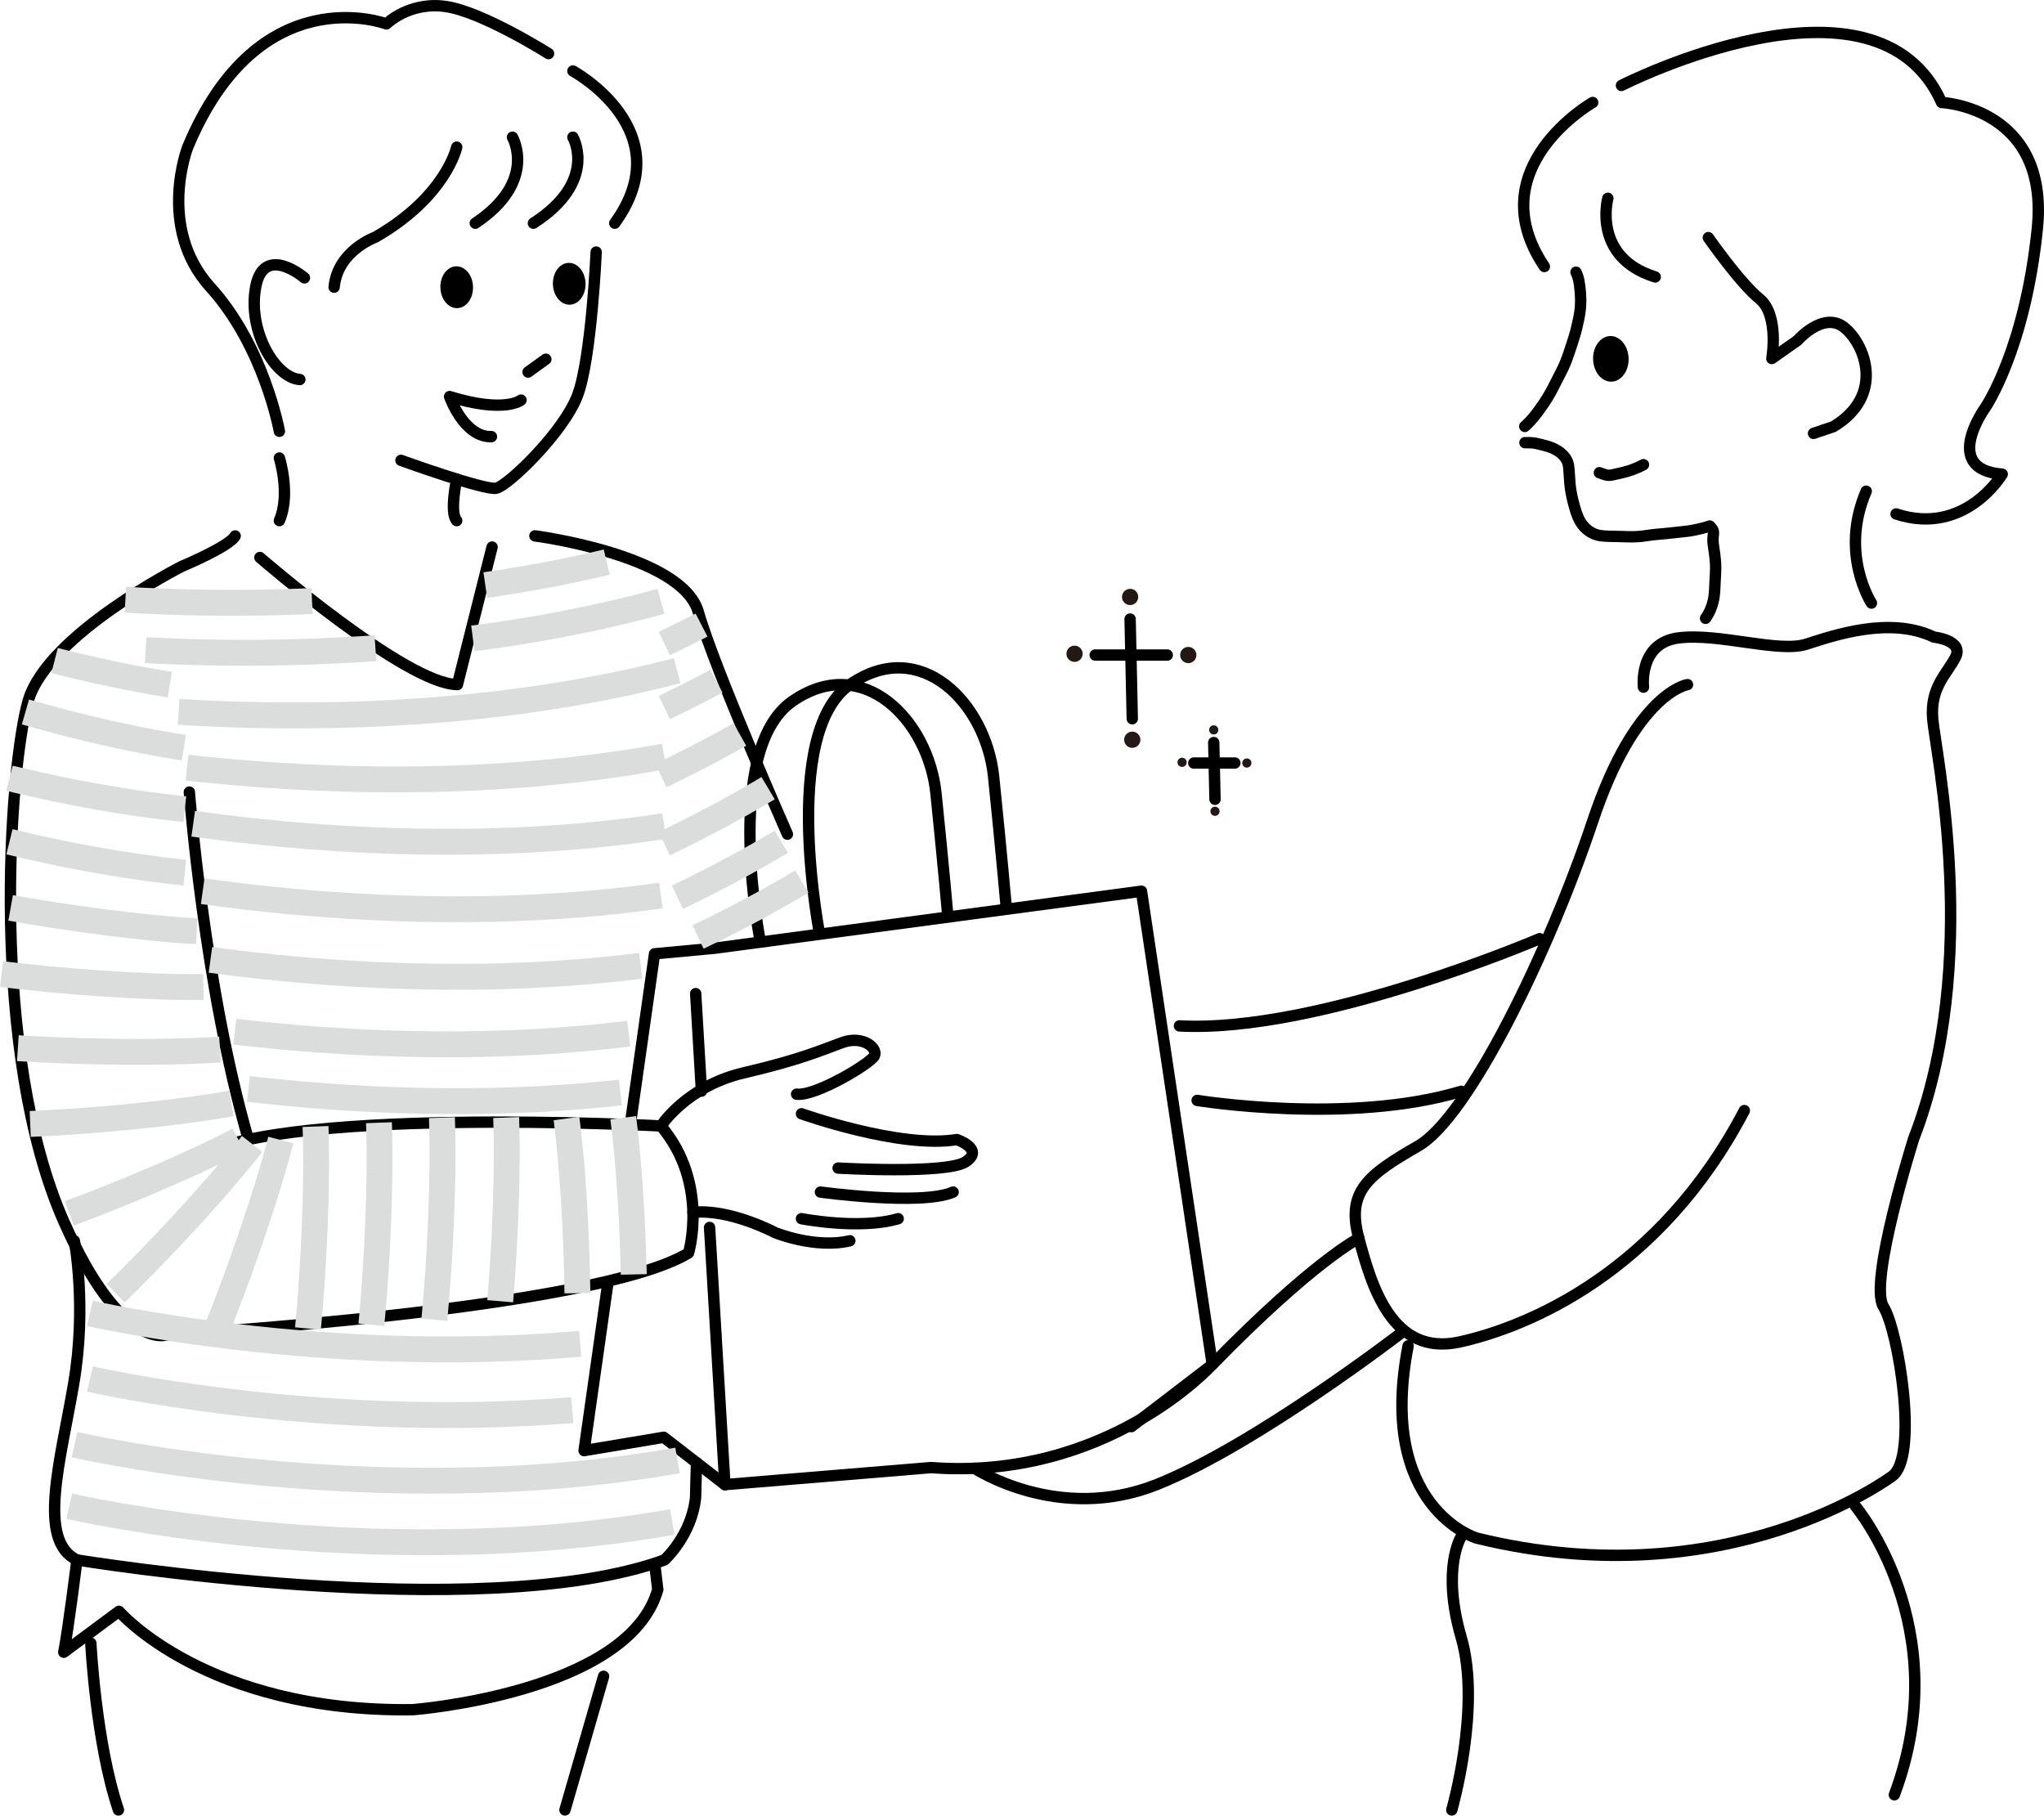 <?xml version="1.0" encoding="UTF-8"?><svg xmlns="http://www.w3.org/2000/svg" viewBox="0 0 226.59 201.26"><defs><style>.cls-1{fill:#231815;}.cls-1,.cls-2{stroke-width:0px;}.cls-3{stroke-linecap:round;}.cls-3,.cls-4,.cls-5{fill:none;}.cls-3,.cls-5{stroke:#000;stroke-linejoin:round;stroke-width:1.26px;}.cls-6{mix-blend-mode:multiply;}.cls-2{fill:#000;}.cls-4{stroke:#dbdcdc;stroke-miterlimit:10;stroke-width:2.87px;}.cls-7{isolation:isolate;}</style></defs><g class="cls-7"><g id="_レイヤー_2"><g id="layout"><path class="cls-5" d="M84.32,104.56s-4.31-21.35,3.5-26.81,15.1,2.06,15.94,10.21c.84,8.15,1.33,13.77,1.33,13.77"/><path class="cls-3" d="M169.03,47.27c.44-.39.92-.91,1.39-1.54.39-.52.79-1.09,1.17-1.72.35-.57.67-1.2.99-1.84s.65-1.23.92-1.88.48-1.31.7-1.97.43-1.34.59-2c.17-.7.32-1.39.39-2.05.08-.74.05-1.43-.01-2.08-.07-.75-.17-1.45-.46-2.02"/><path class="cls-3" d="M169.05,49.07c1,0,.92,0,1.96.25.63.15,1.29.37,1.82.75s.97.89,1.06,1.61c.08.67.09,1.46.18,2.26.09.75.27,1.51.47,2.22.21.78.48,1.51.92,2.06s1.09,1.02,1.92,1.15c.57.09,1.28.08,2.04.1.64.01,1.33.06,2.04.02.67-.03,1.35-.18,2.03-.24s1.38-.12,2.03-.2c.72-.09,1.42-.13,2.03-.24.81-.15,1.51-.34,1.99-.5.74.74.21.85.39,2.07.09.61.2,1.33.25,2.08.04.68-.03,1.39-.06,2.09s-.04,1.43-.2,2.08c-.17.72-.46,1.38-.85,1.91"/><ellipse class="cls-2" cx="178.57" cy="39.79" rx="1.97" ry="2.53" transform="translate(-1.13 5.46) rotate(-1.75)"/><ellipse class="cls-2" cx="50.63" cy="31.84" rx="1.81" ry="2.32" transform="translate(-.95 1.56) rotate(-1.75)"/><ellipse class="cls-2" cx="63.1" cy="31.46" rx="1.81" ry="2.32" transform="translate(-.93 1.94) rotate(-1.75)"/><path class="cls-3" d="M177.3,52.4c1.19.43.92.34,2.51,0,.68-.15,1.48-.41,2.38-.89"/><path class="cls-3" d="M60.51,39.82q-.99.71-1.97,1.42"/><path class="cls-3" d="M207.46,66.85s-3.57-5.46-.58-12.4"/><path class="cls-3" d="M176.56,11.36s-12.72,7.25-5.36,18.18"/><path class="cls-3" d="M178.24,21.98s-1.79,6.52,5.25,8.72"/><path class="cls-3" d="M189.38,26.34s3.47,4.99,5.67,6.78c2.21,1.79,1.37,6.62,1.37,6.62l2.84-2s2.84-3.26,5.15-1.47c2.31,1.79,4.62,7.54-1.16,11.02l-2.21.75"/><path class="cls-3" d="M179.75,9.47s28.24-14.4,35.49,1.89c0,0,11.98.53,10.61,13.98-1.37,13.45-5.78,19.86-5.78,19.86,0,0-4.94,6.83,1.89,7.36,0,0-4.1,6.93-11.77,4.41"/><path class="cls-3" d="M182.19,76.17s-.58-4.9,3.9-5.46,11.07,1.68,14.15.7c3.08-.98,9.25-3.13,14.15-.79,0,0,3.36.35,2.38,2.25s-2.8,3.3-2.52,6.81c.28,3.5,5.46,27.04-2.1,46.52,0,0-5.04,15.97-3.36,18.64,1.68,2.66,3.92,16.67.98,18.78,0,0-18.22,13.73-46.1,6.87,0,0-11.07-3.36-7.57-21.3"/><path class="cls-3" d="M187.07,75.89s-5.74.84-10.51,15.13c-4.76,14.29-13.73,32.79-19.34,36.01-5.6,3.22-7.99,5.04-6.59,10.23,1.4,5.18,3.64,13.17,11.21,11.49s22.14-7.71,31.53-25.64"/><path class="cls-3" d="M170.68,104.05s-24.52,10.51-39.93,9.67"/><path class="cls-3" d="M132.71,121.98s16.81,2.74,29.28-1.01"/><path class="cls-3" d="M150.64,137.26s-5.04,2.52-16.25,14.01l-8.97,6.87"/><path class="cls-3" d="M155.42,147.69s-16.27,12.54-27.2,16.88c-10.93,4.34-20.18-1.81-20.18-1.81"/><path class="cls-3" d="M161.99,170.32s-2.24,3.5,0,11.21c2.24,7.71-1.05,19.1-1.05,19.1"/><path class="cls-3" d="M205.69,166.96s11.27,13.46,4.31,31.99"/><path class="cls-3" d="M66.09,27.94s-.52,11.75-2.06,15.87c-1.55,4.12-7.73,10.05-9.02,10.31s-10.56-3.09-10.56-3.09"/><path class="cls-3" d="M33.75,30.8s-4.51-3.86-5.41,1.03c-.9,4.89,2.19,10.05,4.9,10.24"/><path class="cls-3" d="M63.51,7.87s12.11,6.57,4.64,16.87"/><path class="cls-3" d="M63.51,15.21s2.83,4.9-4.38,9.53"/><path class="cls-3" d="M56.81,15.21s2.83,4.9-4.12,9.53"/><path class="cls-3" d="M50.63,16.31s-1.16,5.47-9.02,9.98c0,0-4.19,1.49-4.57,5.54"/><path class="cls-3" d="M60.81,5.94s-7.34-4.64-11.4-5.22c-4.06-.58-6.57,1.93-6.57,1.93,0,0-14.11-5.34-22.03,13.66,0,0-3.47,8.92,2.51,15.53,5.98,6.6,7.65,15.97,7.65,15.97"/><path class="cls-3" d="M30.97,50.77s1.27,4.02,0,6.94"/><path class="cls-3" d="M28.81,61.8s16.23,14.08,21.9,14.08l3.84-15.24"/><path class="cls-3" d="M20.99,128.78c7.99-6.31,52.28-3.97,52.28-3.97,5.37,6.35,3.06,14.08,3.06,14.08-10.33,6.31-57.9,9.09-57.9,9.09,0,0-4.98,1.78-11.31-12.47C-1.29,116.59,1.02,85.06,3.12,77.71c2.1-7.36,17.02-14.92,17.02-14.92,0,0,5.3-2.21,5.93-3.38"/><path class="cls-3" d="M20.99,87.8s1.63,21.54,6.55,38.52"/><path class="cls-3" d="M8.24,137.54s1.4,7.22-.07,15.83c-1.47,8.62-4.1,17.44.37,19.55,0,0,44.86,7.36,65.12,0,0,0,3.03-2.73,3.45-6.94l.1-3.85"/><line class="cls-3" x1="77.76" y1="120.95" x2="77.12" y2="110.14"/><path class="cls-3" d="M69.85,124.81l2.71-19.08,6.76-.63,47.22-6.31,7.85,52.47s-11.63,12.89-31.18,11.42l-22.85,1.89-1.7-28.51"/><polyline class="cls-3" points="80.37 164.58 73.58 159.32 64.75 160.8 67.4 142.14"/><path class="cls-3" d="M73.27,124.81s2.85-4.41,9.16-5.88,8.62-2.52,10.93-3.36c2.31-.84,3.99.63,3.57,1.47s-6.52,4.51-8.62,4.25"/><path class="cls-3" d="M59.3,59.4s16.31,2.12,18.11,8.43,9.88,24.64,9.88,24.64"/><path class="cls-3" d="M10.07,182.15s.55,11.06,3.06,18.48"/><line class="cls-3" x1="66.91" y1="185.82" x2="62.63" y2="200.63"/><path class="cls-3" d="M88.85,123.46s10.93,3.9,17.23,2.86c0,0,3.08,1.06.98,2.46s-14.15.7-14.15.7"/><path class="cls-3" d="M90.95,132.14s11.21,1.54,14.71,0"/><path class="cls-3" d="M88.85,135.09s6.45,1.26,10.72,0"/><path class="cls-3" d="M94.21,137.54c-3.89.91-8.3-.91-8.3-.91,0,0-5.01-2.67-9.09-2.24"/><path class="cls-5" d="M90.95,104.05s-4.55-22.7,3.26-28.16c7.81-5.46,15.1,2.06,15.94,10.21.84,8.15,1.42,14.7,1.42,14.7"/><path class="cls-3" d="M57.76,44.35s-1.79,1.5-7.92-.39c0,0,1.59,4.54,4.64,4.44"/><path class="cls-3" d="M50.63,53.11s-.82,3.74,0,4.6"/><line class="cls-3" x1="132.34" y1="84.58" x2="136.89" y2="84.58"/><line class="cls-3" x1="134.55" y1="82.31" x2="134.69" y2="88.6"/><circle class="cls-1" cx="138.22" cy="84.58" r=".51"/><circle class="cls-1" cx="134.55" cy="80.91" r=".51"/><circle class="cls-1" cx="134.69" cy="89.93" r=".51"/><circle class="cls-1" cx="131.04" cy="84.5" r=".51"/><line class="cls-3" x1="121.41" y1="72.61" x2="129.4" y2="72.61"/><line class="cls-3" x1="125.28" y1="68.62" x2="125.52" y2="79.67"/><circle class="cls-1" cx="131.73" cy="72.61" r=".9"/><circle class="cls-1" cx="125.28" cy="66.17" r=".9"/><circle class="cls-1" cx="125.52" cy="82" r=".9"/><circle class="cls-1" cx="119.12" cy="72.47" r=".9"/><path class="cls-3" d="M8.53,172.92s-.96,7.71-1.46,10.23l6.12-4.54s9.64,11.21,32.56,10.91c0,0,23.93-1.82,27.17-13.32l-.35-2.89"/><g class="cls-6"><path class="cls-4" d="M7.68,166.96s33.32,7.69,66.85,1.75"/><path class="cls-4" d="M6.05,73.22c4.14,1.06,8.42,1.97,12.77,2.67"/><path class="cls-4" d="M77.38,103.87c3.86-1.85,7.72-3.89,11.51-6.15"/><path class="cls-4" d="M75.1,99.46c3.86-1.85,7.72-3.89,11.51-6.15"/><path class="cls-4" d="M73.64,93.52c3.86-1.85,7.72-3.89,11.51-6.15"/><path class="cls-4" d="M73.27,85.97c2.92-1.4,5.85-2.91,8.75-4.55"/><path class="cls-4" d="M73.64,78.43c1.93-.92,3.86-1.9,5.78-2.92"/><path class="cls-4" d="M73.64,71.34c1.38-.66,2.75-1.34,4.13-2.05"/><path class="cls-4" d="M2.82,78.92c5.61,1.62,11.51,3,17.56,3.97"/><path class="cls-4" d="M1.05,86.27c.31.08.62.15.93.22,5.91,1.4,12.14,2.54,18.51,3.21"/><path class="cls-4" d="M1.05,93.31c6.19,1.5,12.74,2.72,19.44,3.43"/><path class="cls-4" d="M1.18,100.64c6.16,1.1,14.45,2.25,20.63,2.59"/><path class="cls-4" d="M.18,107.98c6.32.78,15.63,1.5,22.37,1.44"/><path class="cls-4" d="M1.98,116.19c6.36.41,15.69.6,22.41.15"/><path class="cls-4" d="M3.35,124.59c6.37-.27,15.66-1.09,22.3-2.27"/><path class="cls-4" d="M7.68,134.51c5.83-2.17,13.37-5.33,18.77-8.12"/><path class="cls-4" d="M12.82,143.35c4.57-4.44,10.96-11.24,15.13-16.54"/><path class="cls-4" d="M23.94,147.6c2.39-5.9,5.5-14.7,7.19-21.23"/><path class="cls-4" d="M34.14,147.27c.61-6.34,1.09-15.66.84-22.4"/><path class="cls-4" d="M41.17,146.85c.61-6.34,1.09-15.66.84-22.4"/><path class="cls-4" d="M48.15,146.29c.61-6.34,1.09-15.66.84-22.4"/><path class="cls-4" d="M55.45,144.24c.52-6.19.88-14.31.66-20.36"/><path class="cls-4" d="M64.01,143.35c-.08-6.07-.47-13.67-1.21-19.36"/><path class="cls-4" d="M70.26,141.27c-.13-5.68-.52-12.29-1.17-17.37"/><path class="cls-4" d="M8.26,160.14s33.32,7.69,66.85,1.75"/><path class="cls-4" d="M9.97,152.86s25,5.77,53.47,3.45"/><path class="cls-4" d="M9.97,145.58s25.51,5.89,54.35,3.38"/><path class="cls-4" d="M27.54,120.71c10.75,1.24,25.64,2.11,41.23.4"/><path class="cls-4" d="M26.03,114.36c11.24,1.32,27.14,2.26,43.67.22"/><path class="cls-4" d="M23.33,106.4c11.32,1.54,29.13,2.99,47.7.66"/><path class="cls-4" d="M22.47,98.79c11.71,1.65,30.95,3.29,50.8.48"/><path class="cls-4" d="M21.42,91.31c11.99,1.68,31.87,3.37,52.21.27"/><path class="cls-4" d="M20.73,85.09c11.95,1.35,32.27,2.55,52.91-1.24"/><path class="cls-4" d="M19.8,78.91c12.7.79,34.16.91,55.27-4.56"/><path class="cls-4" d="M52.42,70.77c6.74-.87,13.81-2.18,20.85-4.11"/><path class="cls-4" d="M16.14,72.07c6.01.33,15.04.52,25.48-.22"/><path class="cls-4" d="M53.8,64.86c4.4-.64,8.92-1.47,13.46-2.55"/><path class="cls-4" d="M13.9,66.48c4.93.29,12.17.52,20.69.15"/></g></g></g></g></svg>
